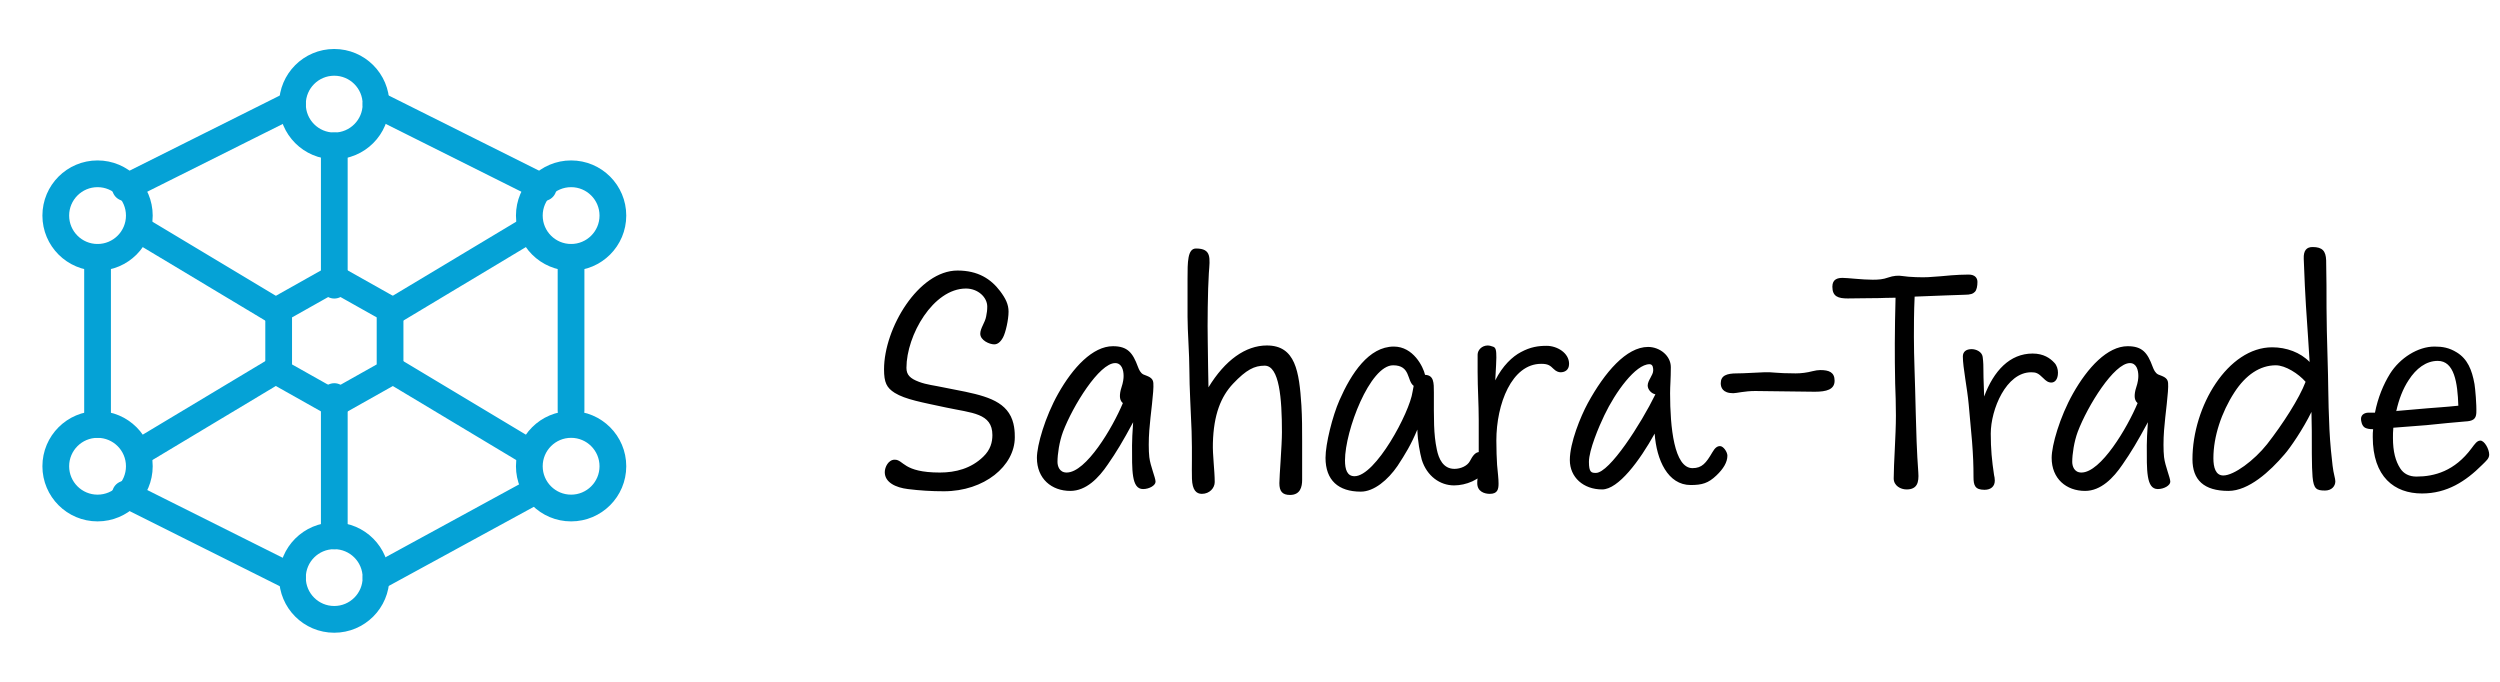 <svg width="187" height="51" viewBox="0 0 187 51" fill="none" xmlns="http://www.w3.org/2000/svg">
<path d="M10.422 33.831L20.838 27.581M29.172 23.414L39.589 17.164M25.005 10.914V21.331M25.005 29.664V40.081M10.422 17.164L20.838 23.414M29.172 27.581L39.589 33.831M42.714 19.247V30.706M28.13 43.206L39.589 36.956M9.38 36.956L21.88 43.206M7.297 31.747V19.247M9.38 14.039L21.88 7.789M40.63 14.039L28.13 7.789" stroke="#05A2D6" stroke-width="2" stroke-linecap="round" stroke-linejoin="round"/>
<path d="M25 10.914C26.726 10.914 28.125 9.515 28.125 7.789C28.125 6.063 26.726 4.664 25 4.664C23.274 4.664 21.875 6.063 21.875 7.789C21.875 9.515 23.274 10.914 25 10.914Z" stroke="#05A2D6" stroke-width="2" stroke-linecap="round" stroke-linejoin="round"/>
<path d="M25 46.328C26.726 46.328 28.125 44.929 28.125 43.203C28.125 41.477 26.726 40.078 25 40.078C23.274 40.078 21.875 41.477 21.875 43.203C21.875 44.929 23.274 46.328 25 46.328Z" stroke="#05A2D6" stroke-width="2" stroke-linecap="round" stroke-linejoin="round"/>
<path d="M7.297 19.25C9.023 19.25 10.422 17.851 10.422 16.125C10.422 14.399 9.023 13 7.297 13C5.571 13 4.172 14.399 4.172 16.125C4.172 17.851 5.571 19.25 7.297 19.25Z" stroke="#05A2D6" stroke-width="2" stroke-linecap="round" stroke-linejoin="round"/>
<path d="M42.719 19.25C44.445 19.25 45.844 17.851 45.844 16.125C45.844 14.399 44.445 13 42.719 13C40.993 13 39.594 14.399 39.594 16.125C39.594 17.851 40.993 19.25 42.719 19.25Z" stroke="#05A2D6" stroke-width="2" stroke-linecap="round" stroke-linejoin="round"/>
<path d="M42.719 38C44.445 38 45.844 36.601 45.844 34.875C45.844 33.149 44.445 31.75 42.719 31.75C40.993 31.75 39.594 33.149 39.594 34.875C39.594 36.601 40.993 38 42.719 38Z" stroke="#05A2D6" stroke-width="2" stroke-linecap="round" stroke-linejoin="round"/>
<path d="M7.297 38C9.023 38 10.422 36.601 10.422 34.875C10.422 33.149 9.023 31.75 7.297 31.75C5.571 31.75 4.172 33.149 4.172 34.875C4.172 36.601 5.571 38 7.297 38Z" stroke="#05A2D6" stroke-width="2" stroke-linecap="round" stroke-linejoin="round"/>
<path d="M25.01 20.812L29.177 23.156V27.844L25.01 30.188L20.844 27.844V23.156L25.01 20.812Z" stroke="#05A2D6" stroke-width="2" stroke-linecap="round" stroke-linejoin="round"/>
<path d="M70.604 36.747C69.67 36.747 68.791 36.692 67.912 36.582C67.005 36.472 66.181 36.088 66.181 35.319C66.181 34.934 66.456 34.385 66.923 34.385C67.61 34.385 67.528 35.346 70.302 35.346C71.484 35.346 72.637 35.044 73.544 34.165C74.093 33.643 74.231 33.066 74.231 32.544C74.231 30.896 72.692 30.896 70.769 30.483C68.984 30.099 67.72 29.879 66.923 29.385C66.319 29 66.126 28.615 66.126 27.626C66.126 24.549 68.709 20.236 71.621 20.236C73.159 20.236 74.121 20.868 74.808 21.775C75.22 22.324 75.44 22.764 75.44 23.313C75.44 23.918 75.22 24.879 75.028 25.236C74.835 25.593 74.615 25.758 74.368 25.758C74.011 25.758 73.324 25.456 73.324 24.962C73.324 24.549 73.681 24.137 73.764 23.67C73.819 23.396 73.846 23.203 73.846 22.929C73.846 22.242 73.159 21.582 72.253 21.582C69.808 21.582 67.802 25.071 67.802 27.517C67.802 28.038 68.077 28.313 68.736 28.56C69.313 28.78 69.918 28.835 70.549 28.973C72.912 29.44 74.67 29.687 75.467 30.896C75.907 31.555 75.907 32.379 75.907 32.709C75.907 34.852 73.626 36.747 70.604 36.747ZM85.968 34.192C86.05 34.879 86.435 35.731 86.435 36.033C86.435 36.308 85.968 36.582 85.501 36.582C84.622 36.582 84.677 35.154 84.677 33.313C84.677 32.983 84.704 32.297 84.759 31.582C83.99 33.011 83.495 33.835 82.863 34.742C82.177 35.758 81.243 36.72 80.061 36.72C78.66 36.72 77.561 35.813 77.561 34.247C77.561 33.313 78.166 31.198 79.155 29.44C80.254 27.489 81.737 25.896 83.248 25.896C84.347 25.896 84.731 26.39 85.116 27.434C85.198 27.654 85.308 27.901 85.528 28.011C85.858 28.148 86.243 28.231 86.27 28.643C86.325 29.275 86.05 31.033 85.968 32.187C85.913 32.901 85.913 33.698 85.968 34.192ZM79.786 35.346C81.243 35.346 83.221 31.994 83.99 30.154C83.825 30.017 83.77 29.824 83.77 29.632C83.77 29.467 83.797 29.247 83.88 29C84.017 28.588 84.045 28.313 84.045 28.121C84.045 27.681 83.907 27.159 83.413 27.159C82.231 27.159 80.254 30.346 79.512 32.297C79.237 33.038 79.1 33.972 79.1 34.55C79.1 34.852 79.237 35.346 79.786 35.346ZM97.345 30.319C97.4 31.225 97.4 32.104 97.4 32.983V35.896C97.4 36.418 97.263 37.022 96.493 37.022C95.916 37.022 95.697 36.747 95.697 36.143C95.697 35.621 95.889 33.313 95.889 32.324C95.889 29.797 95.697 27.352 94.598 27.352C93.828 27.352 93.224 27.654 92.235 28.698C91.328 29.659 90.779 31.006 90.724 33.148C90.697 34.055 90.861 35.181 90.861 36.06C90.861 36.5 90.477 36.94 89.9 36.94C89.488 36.94 89.186 36.665 89.158 35.813C89.131 34.934 89.186 34.055 89.131 32.242C89.076 30.813 88.966 28.945 88.966 27.709C88.966 26.5 88.828 24.769 88.828 23.698V20.841C88.828 19.604 88.828 18.588 89.46 18.588C90.642 18.588 90.504 19.302 90.422 20.429C90.339 21.692 90.312 24.302 90.339 25.511C90.367 27.159 90.367 28.011 90.394 28.973C91.631 26.94 93.169 25.841 94.763 25.841C96.905 25.841 97.18 27.791 97.345 30.319ZM110.688 33.808C111.072 33.808 111.32 34.44 111.32 34.687C111.32 34.824 111.292 34.962 111.182 35.126C110.715 35.896 109.644 36.308 108.765 36.308C107.721 36.308 106.732 35.621 106.347 34.385C106.21 33.863 106.045 33.038 106.017 32.132C105.55 33.258 105.111 33.972 104.534 34.852C103.82 35.896 102.776 36.775 101.787 36.775C100.111 36.775 99.149 35.923 99.149 34.247C99.149 33.203 99.671 31.115 100.193 29.934C101.072 27.929 102.391 25.923 104.259 25.923C105.715 25.923 106.457 27.434 106.594 28.038C107.254 28.066 107.254 28.615 107.254 29.357C107.254 31.39 107.226 32.434 107.473 33.615C107.611 34.302 107.941 35.071 108.792 35.071C109.259 35.071 109.754 34.852 109.946 34.495C110.138 34.137 110.331 33.808 110.688 33.808ZM101.32 35.621C102.886 35.621 105.441 30.868 105.66 29.302L105.743 28.863C105.221 28.478 105.523 27.324 104.204 27.324C102.473 27.324 100.605 32.214 100.605 34.44C100.605 35.126 100.77 35.621 101.32 35.621ZM115.691 25.868C116.46 25.868 117.367 26.39 117.367 27.214C117.367 27.709 117.01 27.846 116.735 27.846C116.598 27.846 116.405 27.791 116.213 27.599C115.938 27.324 115.774 27.214 115.279 27.214C113.081 27.214 111.927 30.209 111.927 32.956C111.927 33.643 111.955 34.33 111.982 34.769C112.037 35.401 112.092 35.786 112.092 36.17C112.092 36.61 112.01 36.94 111.433 36.94C111.048 36.94 110.499 36.775 110.499 36.143C110.499 36.06 110.499 35.923 110.526 35.731C110.554 35.593 110.609 34.687 110.609 33.89V31.418C110.609 30.209 110.526 29.055 110.526 27.819V26.527C110.526 26.198 110.829 25.841 111.296 25.841C111.405 25.841 111.488 25.868 111.653 25.923C111.9 25.978 111.927 26.225 111.927 26.747C111.927 27.077 111.9 27.379 111.845 28.451C112.395 27.352 113.136 26.665 113.768 26.335C114.482 25.951 115.059 25.868 115.691 25.868ZM128.66 33.368C128.907 33.368 129.209 33.808 129.209 34.082C129.209 34.577 128.907 35.071 128.385 35.566C127.78 36.143 127.313 36.28 126.462 36.28C124.758 36.28 123.907 34.412 123.769 32.434C122.643 34.467 121.05 36.61 119.841 36.61C118.44 36.61 117.423 35.703 117.423 34.412C117.423 33.121 118.22 31.17 118.769 30.154C120.033 27.846 121.654 25.951 123.275 25.951C124.154 25.951 124.978 26.61 124.978 27.462C124.978 28.341 124.923 28.863 124.923 29.412C124.923 31.967 125.226 35.017 126.599 35.017C127.313 35.017 127.616 34.632 128.083 33.835C128.275 33.505 128.44 33.368 128.66 33.368ZM119.374 35.374C120.39 35.374 122.753 31.692 123.824 29.494C123.522 29.44 123.247 29.137 123.247 28.835C123.247 28.451 123.66 28.066 123.66 27.709C123.66 27.571 123.66 27.242 123.385 27.242C122.341 27.242 120.83 29.33 120.006 31.06C119.594 31.912 118.852 33.67 118.852 34.55C118.852 35.346 119.044 35.374 119.374 35.374ZM129.646 29.412C128.849 29.412 128.712 28.973 128.712 28.67C128.712 28.093 129.151 27.929 129.921 27.929C130.498 27.929 131.129 27.874 131.954 27.846C132.64 27.819 132.805 27.929 134.316 27.929C134.728 27.929 135.168 27.874 135.58 27.764C135.8 27.709 135.992 27.681 136.157 27.681C136.816 27.681 137.228 27.846 137.228 28.478C137.228 29.137 136.624 29.302 135.745 29.302C132.833 29.275 131.926 29.247 131.294 29.247C130.498 29.247 129.893 29.412 129.646 29.412ZM147.254 20.538C147.748 20.538 147.913 20.813 147.913 21.088C147.913 21.39 147.858 21.692 147.721 21.83C147.583 21.967 147.418 22.049 146.924 22.049C146.567 22.049 144.809 22.132 143.215 22.187C143.16 23.341 143.16 24.494 143.16 25.181C143.16 26.802 143.243 28.258 143.298 30.896C143.325 32.104 143.38 33.89 143.49 35.346C143.545 36.088 143.408 36.61 142.611 36.61C142.171 36.61 141.649 36.335 141.649 35.786C141.649 34.714 141.814 32.544 141.814 31.088C141.814 30.154 141.787 29.494 141.759 28.698C141.732 27.736 141.732 26.445 141.732 25.676C141.732 24.962 141.759 23.093 141.787 22.269C141.182 22.269 140.715 22.297 140.578 22.297C139.809 22.297 138.737 22.324 138.215 22.324C137.501 22.324 137.061 22.187 137.061 21.445C137.061 20.868 137.473 20.786 137.831 20.786C138.215 20.786 139.287 20.923 140.083 20.923C140.523 20.923 140.853 20.896 141.237 20.758C141.622 20.621 142.006 20.593 142.309 20.648C142.803 20.731 143.847 20.758 144.232 20.731C145.138 20.676 145.303 20.648 145.962 20.593C146.265 20.566 146.869 20.538 147.254 20.538ZM153.662 27.132C153.854 27.324 153.936 27.626 153.936 27.874C153.936 28.396 153.689 28.615 153.442 28.615C153.195 28.615 153.03 28.478 152.837 28.286C152.453 27.901 152.288 27.846 151.931 27.846C150.063 27.846 148.909 30.621 148.909 32.434C148.909 33.588 148.991 34.44 149.156 35.538C149.184 35.648 149.211 35.786 149.211 35.95C149.211 36.39 148.909 36.637 148.442 36.637C147.728 36.637 147.618 36.308 147.618 35.676C147.618 34.797 147.59 34.055 147.508 33.011L147.26 30.264C147.151 29.027 146.821 27.489 146.821 26.665C146.821 26.308 147.068 26.115 147.48 26.115C147.81 26.115 148.249 26.308 148.304 26.692C148.359 27.104 148.359 27.434 148.359 27.681C148.359 27.874 148.359 28.286 148.414 29.659C149.129 27.736 150.337 26.445 152.041 26.445C152.865 26.445 153.359 26.802 153.662 27.132ZM161.871 34.192C161.954 34.879 162.338 35.731 162.338 36.033C162.338 36.308 161.871 36.582 161.404 36.582C160.525 36.582 160.58 35.154 160.58 33.313C160.58 32.983 160.607 32.297 160.662 31.582C159.893 33.011 159.399 33.835 158.767 34.742C158.08 35.758 157.146 36.72 155.964 36.72C154.563 36.72 153.464 35.813 153.464 34.247C153.464 33.313 154.069 31.198 155.058 29.44C156.157 27.489 157.64 25.896 159.151 25.896C160.25 25.896 160.635 26.39 161.019 27.434C161.102 27.654 161.212 27.901 161.432 28.011C161.761 28.148 162.146 28.231 162.173 28.643C162.228 29.275 161.954 31.033 161.871 32.187C161.816 32.901 161.816 33.698 161.871 34.192ZM155.69 35.346C157.146 35.346 159.124 31.994 159.893 30.154C159.728 30.017 159.673 29.824 159.673 29.632C159.673 29.467 159.701 29.247 159.783 29C159.921 28.588 159.948 28.313 159.948 28.121C159.948 27.681 159.811 27.159 159.316 27.159C158.135 27.159 156.157 30.346 155.415 32.297C155.14 33.038 155.003 33.972 155.003 34.55C155.003 34.852 155.14 35.346 155.69 35.346ZM174.601 35.538C174.656 35.758 174.683 35.923 174.683 36.005C174.683 36.363 174.408 36.692 173.914 36.692C173.282 36.692 173.062 36.582 172.98 35.676C172.952 35.346 172.925 34.714 172.925 33.972C172.925 32.681 172.925 31.692 172.897 30.813C172.265 32.104 171.304 33.505 170.892 33.972C169.793 35.264 168.199 36.72 166.688 36.72C164.848 36.72 163.996 35.896 163.996 34.357C163.996 30.374 166.661 25.978 169.958 25.978C171.029 25.978 172.073 26.363 172.76 27.077C172.705 25.978 172.595 24.659 172.485 22.874C172.43 21.994 172.375 20.896 172.32 19.357C172.293 18.725 172.54 18.478 172.98 18.478C173.721 18.478 173.969 18.78 173.996 19.467C174.024 20.841 174.024 21.885 174.024 23.011C174.024 23.835 174.051 25.181 174.134 28.011C174.161 29.082 174.161 31.692 174.353 33.67C174.436 34.577 174.518 35.236 174.601 35.538ZM169.573 33.231C170.754 31.72 171.991 29.797 172.458 28.56C171.936 27.956 170.947 27.324 170.232 27.324C169.051 27.324 167.98 28.038 167.128 29.357C166.167 30.841 165.562 32.654 165.562 34.275C165.562 34.962 165.727 35.566 166.304 35.566C167.101 35.566 168.612 34.44 169.573 33.231ZM185.532 32.956C185.834 32.956 186.191 33.588 186.191 34C186.191 34.302 185.971 34.467 185.669 34.769C184.433 36.005 183.032 36.912 181.163 36.912C179.103 36.912 177.482 35.676 177.482 32.681C177.482 32.489 177.482 32.297 177.51 32.104C177.262 32.104 177.07 32.077 176.905 31.994C176.658 31.857 176.603 31.473 176.603 31.335C176.603 30.978 176.933 30.868 177.152 30.868H177.647C177.867 29.742 178.279 28.753 178.773 27.956C179.515 26.775 180.861 25.923 182.097 25.923C182.702 25.923 183.196 26.006 183.773 26.363C184.57 26.857 184.9 27.654 185.092 28.725C185.147 29.055 185.257 30.264 185.229 30.896C185.202 31.363 184.955 31.5 184.378 31.527C183.966 31.555 182.262 31.72 181.493 31.802L179.021 31.994C178.993 32.269 178.993 32.517 178.993 32.764C178.993 33.78 179.185 34.495 179.543 35.044C179.79 35.429 180.202 35.648 180.751 35.648C182.097 35.648 183.608 35.236 184.872 33.533C185.119 33.203 185.284 32.956 185.532 32.956ZM180.174 28.423C179.735 29.082 179.433 29.879 179.24 30.758C179.268 30.731 179.323 30.731 179.378 30.731L181.603 30.538C182.235 30.483 182.839 30.456 183.883 30.346C183.828 28.615 183.581 26.994 182.345 26.994C181.466 26.994 180.724 27.571 180.174 28.423Z" fill="black"/>
</svg>
